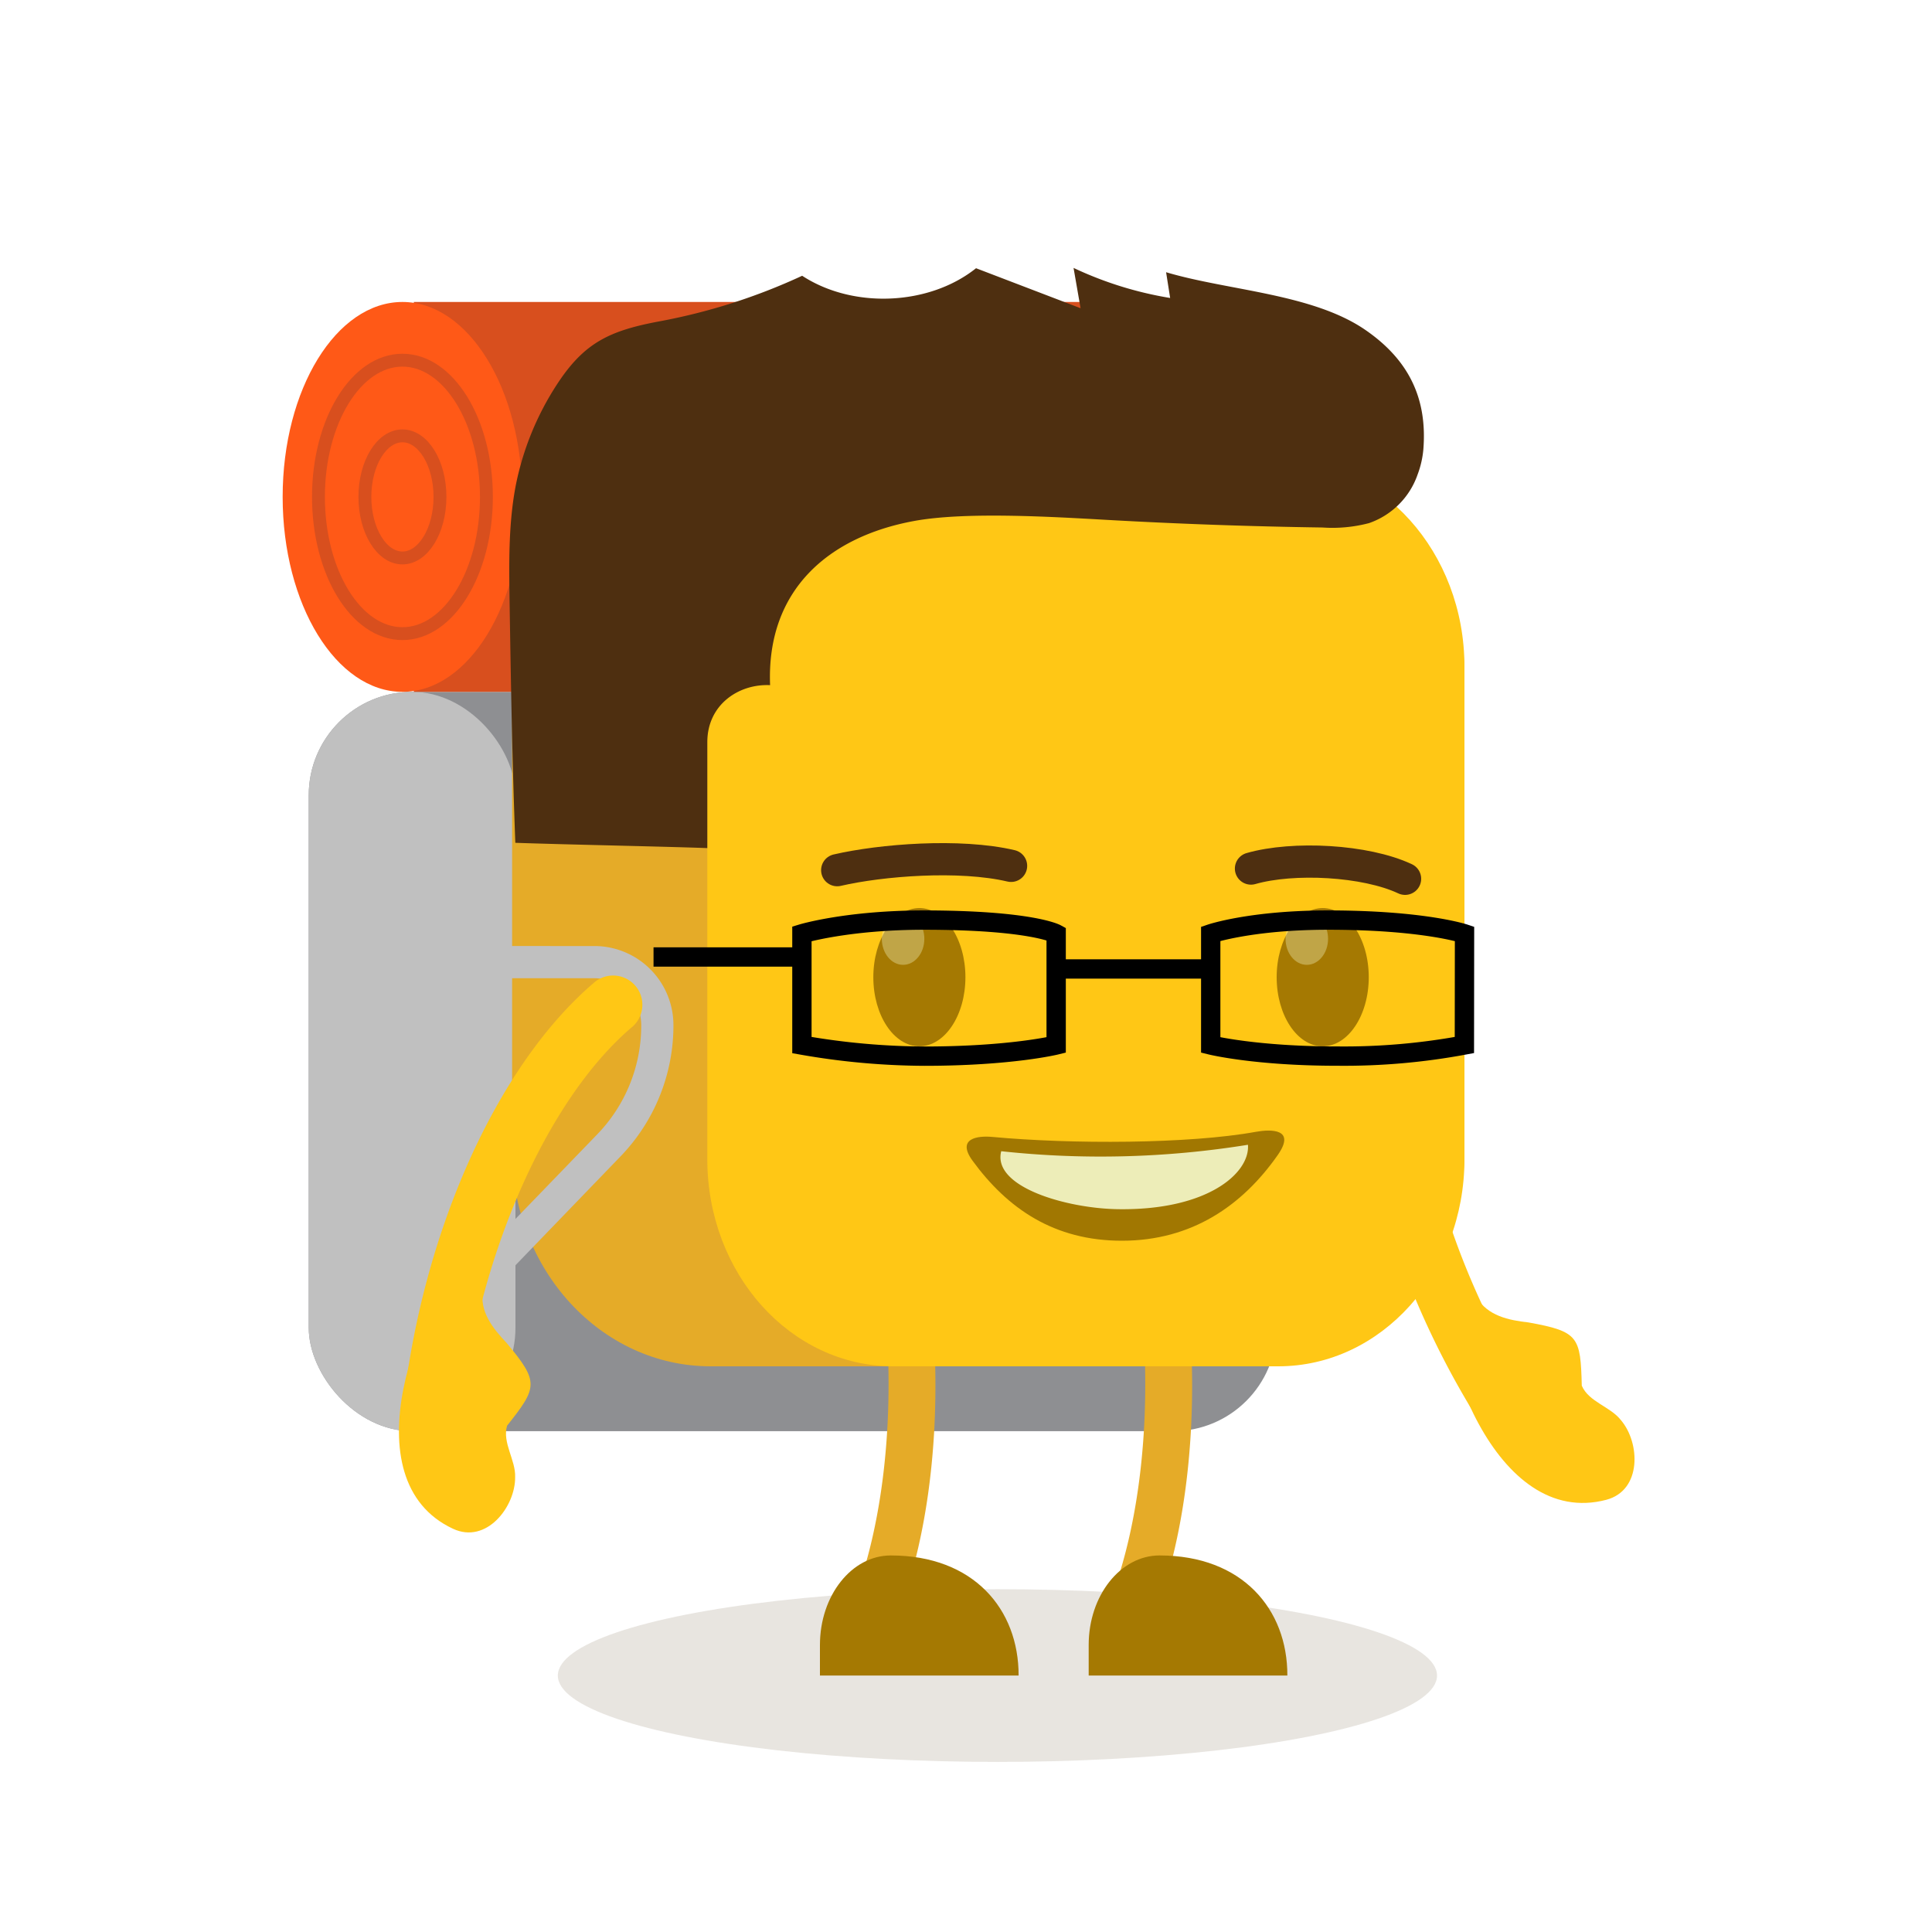 <svg id="Layer_1" data-name="Layer 1" xmlns="http://www.w3.org/2000/svg" viewBox="0 0 300 300"><defs><style>.cls-1{fill:#8e8f92;}.cls-2{fill:silver;}.cls-3{fill:#d84f1e;}.cls-4{fill:#ff5917;}.cls-14,.cls-15,.cls-5{fill:none;stroke-miterlimit:10;}.cls-5{stroke:#d84f1e;stroke-width:2px;}.cls-6{fill:#685335;opacity:0.15;}.cls-7{fill:#ffc715;}.cls-8{fill:#e5ab28;}.cls-9{fill:#a57902;}.cls-10{opacity:0.38;}.cls-11{fill:#ededb8;}.cls-12{fill:#a17701;}.cls-13{fill:#4e2f10;}.cls-14{stroke:#4e2f10;stroke-linecap:round;stroke-width:5px;}.cls-15{stroke:#000;stroke-width:3px;}</style></defs><rect class="cls-1" x="47.94" y="107.43" width="150.29" height="114.8" rx="16.05"/><rect class="cls-2" x="47.94" y="107.43" width="32.1" height="114.8" rx="16.05"/><path class="cls-3" d="M213.28,77.16c0,16.72-10,30.27-22.37,30.27H64.26V46.89H190.91C203.27,46.89,213.28,60.44,213.28,77.16Z"/><ellipse class="cls-4" cx="62.49" cy="77.16" rx="18.6" ry="30.27"/><ellipse class="cls-5" cx="62.49" cy="77.16" rx="13.04" ry="21.23"/><ellipse class="cls-5" cx="62.49" cy="77.16" rx="5.83" ry="9.48"/><ellipse class="cls-6" cx="154.88" cy="260.18" rx="68.26" ry="13.41"/><path class="cls-7" d="M238.33,224.72l-.39.29a4.54,4.54,0,0,1-6.3-1.26c-15.28-22.91-23-50.35-19.71-69.89a4.53,4.53,0,1,1,8.94,1.51c-2.89,17.12,4.47,42.58,18.32,63.35A4.54,4.54,0,0,1,238.33,224.72Z"/><ellipse class="cls-7" cx="239.39" cy="216.54" rx="5.91" ry="7.75" transform="translate(-79.92 169.21) rotate(-33.7)"/><path class="cls-7" d="M237.36,205.35c7.8,1.41,8.06,2.23,8.26,9.82,1.09,2.54,4.46,3.24,6.1,5.38,2.95,3.47,3.27,10.87-2.3,12.34-17.15,4.51-27-23.37-25.86-37.46.45-.66,5.42,5.46,5.72,6C231,204.34,234.27,205,237.36,205.35Z"/><path class="cls-8" d="M173.78,258.09a3.53,3.53,0,0,1-1.57-.36,3.63,3.63,0,0,1-1.69-4.85c8.14-16.81,8.66-41.41,5.57-58.33a3.63,3.63,0,1,1,7.14-1.3c3.06,16.75,3.28,43.25-6.18,62.79A3.61,3.61,0,0,1,173.78,258.09Z"/><path class="cls-9" d="M180.05,241.53h0c-6.06,0-11,6.22-11,13.9v4.75h30.85C199.93,249.88,192.91,241.53,180.05,241.53Z"/><path class="cls-8" d="M133.93,258.09a3.54,3.54,0,0,1-1.58-.36,3.63,3.63,0,0,1-1.69-4.85c8.14-16.81,8.66-41.41,5.57-58.33a3.63,3.63,0,1,1,7.14-1.3c3.06,16.75,3.28,43.25-6.18,62.79A3.61,3.61,0,0,1,133.93,258.09Z"/><path class="cls-9" d="M138.32,241.53h0c-6.07,0-11,6.22-11,13.9v4.75h30.85C158.19,249.88,151.18,241.53,138.32,241.53Z"/><path class="cls-8" d="M110.34,212.16c-17,0-30.82-15-30.82-33.54V104.9c0-18.49,13.83-33.54,30.82-33.54h86.23c17,0,30.83,15,30.83,33.54v73.72c0,18.49-13.83,33.54-30.83,33.54Z"/><path class="cls-2" d="M73.4,203.35l-3.6-3.48,22.91-23.7a24.27,24.27,0,0,0,6.86-17,7.28,7.28,0,0,0-7.27-7.27H71.6v-5H92.3a12.28,12.28,0,0,1,12.27,12.27,29.25,29.25,0,0,1-8.26,20.44Z"/><path class="cls-7" d="M198.49,212.16H138.73c-16,0-28.9-14.4-28.9-32.16V103.52c0-17.76,12.94-32.16,28.9-32.16h59.76c16,0,28.91,14.4,28.91,32.16V180C227.4,197.76,214.46,212.16,198.49,212.16Z"/><ellipse class="cls-9" cx="142.76" cy="151.74" rx="7.15" ry="10.73"/><ellipse class="cls-9" cx="205.39" cy="151.74" rx="7.15" ry="10.73"/><path class="cls-7" d="M67,224.05a3.85,3.85,0,0,1-.48,0,4.53,4.53,0,0,1-4-5c2.91-27.39,14.52-53.42,29.57-66.33A4.54,4.54,0,1,1,98,159.6C84.82,170.9,74.18,195.18,71.54,220A4.54,4.54,0,0,1,67,224.05Z"/><ellipse class="cls-7" cx="73.08" cy="218.46" rx="7.75" ry="5.91" transform="translate(-151.89 267.96) rotate(-83.91)"/><path class="cls-7" d="M78.68,208.55c5.09,6.08,4.77,6.88.06,12.83-.78,2.65,1.36,5.35,1.25,8,.05,4.55-4.44,10.45-9.66,8-16.07-7.51-5.82-35.25,4.1-45.33.76-.22.67,7.66.57,8.26C74.42,203.69,76.55,206.29,78.68,208.55Z"/><g class="cls-10"><ellipse class="cls-11" cx="202.92" cy="145.78" rx="3.3" ry="4.04"/></g><g class="cls-10"><ellipse class="cls-11" cx="140.23" cy="145.78" rx="3.3" ry="4.04"/></g><path class="cls-12" d="M195,175.75c2.33-.42,6.31-.52,3.39,3.63-5.46,7.79-13.31,13.28-24.19,13.28-10.53,0-17.76-5-23.18-12.42-2.56-3.51.83-3.91,3.06-3.7C166.33,177.68,184.63,177.64,195,175.75Z"/><path class="cls-11" d="M193.78,177.76c.35,4.35-6.23,10.25-20.31,10-7.85-.14-19.43-3.43-18-9A143.68,143.68,0,0,0,193.78,177.76Z"/><path class="cls-13" d="M220.13,73.67a12.21,12.21,0,0,1-7.55,7.56,22.35,22.35,0,0,1-7.22.68q-16.65-.24-33.26-1.17c-8.23-.46-22-1.33-30.11.15-13.32,2.43-23,10.72-22.41,25.5-4.84-.23-9.75,3-9.75,8.87v16.43c-8-.28-21.79-.54-29.81-.82-.48-12.45-.69-24.91-.89-37.37-.09-6.13-.19-12.31,1-18.34a44.65,44.65,0,0,1,6.31-15.4c4.25-6.55,8.17-8.41,16-9.87a92.87,92.87,0,0,0,22.12-7.07c7.89,5.16,19.71,4.65,27-1.17l16.23,6.21-1.09-6.26a56.48,56.48,0,0,0,15,4.67l-.63-4c9.63,2.87,22.78,3.31,31,9,6.72,4.65,9.57,10.63,8.95,18.49A14.67,14.67,0,0,1,220.13,73.67Z"/><path class="cls-14" d="M130,135.12c6.82-1.58,19-2.55,27-.67"/><path class="cls-14" d="M194.25,134.87c6.56-1.88,17.78-1.3,23.93,1.59"/><path class="cls-15" d="M164,162.27S157,164,143.52,164a112.19,112.19,0,0,1-19-1.72V145s7-2.13,19-2.13C160.13,142.88,164,145,164,145Z"/><path class="cls-15" d="M227.39,162.27a101.66,101.66,0,0,1-19.7,1.72C195,164,188,162.27,188,162.27V145s6.27-2.13,18.24-2.13c14.86,0,21.17,2.13,21.17,2.13Z"/><line class="cls-15" x1="187.98" y1="150.46" x2="163.96" y2="150.46"/><line class="cls-15" x1="125.5" y1="148.6" x2="101.48" y2="148.6"/></svg>